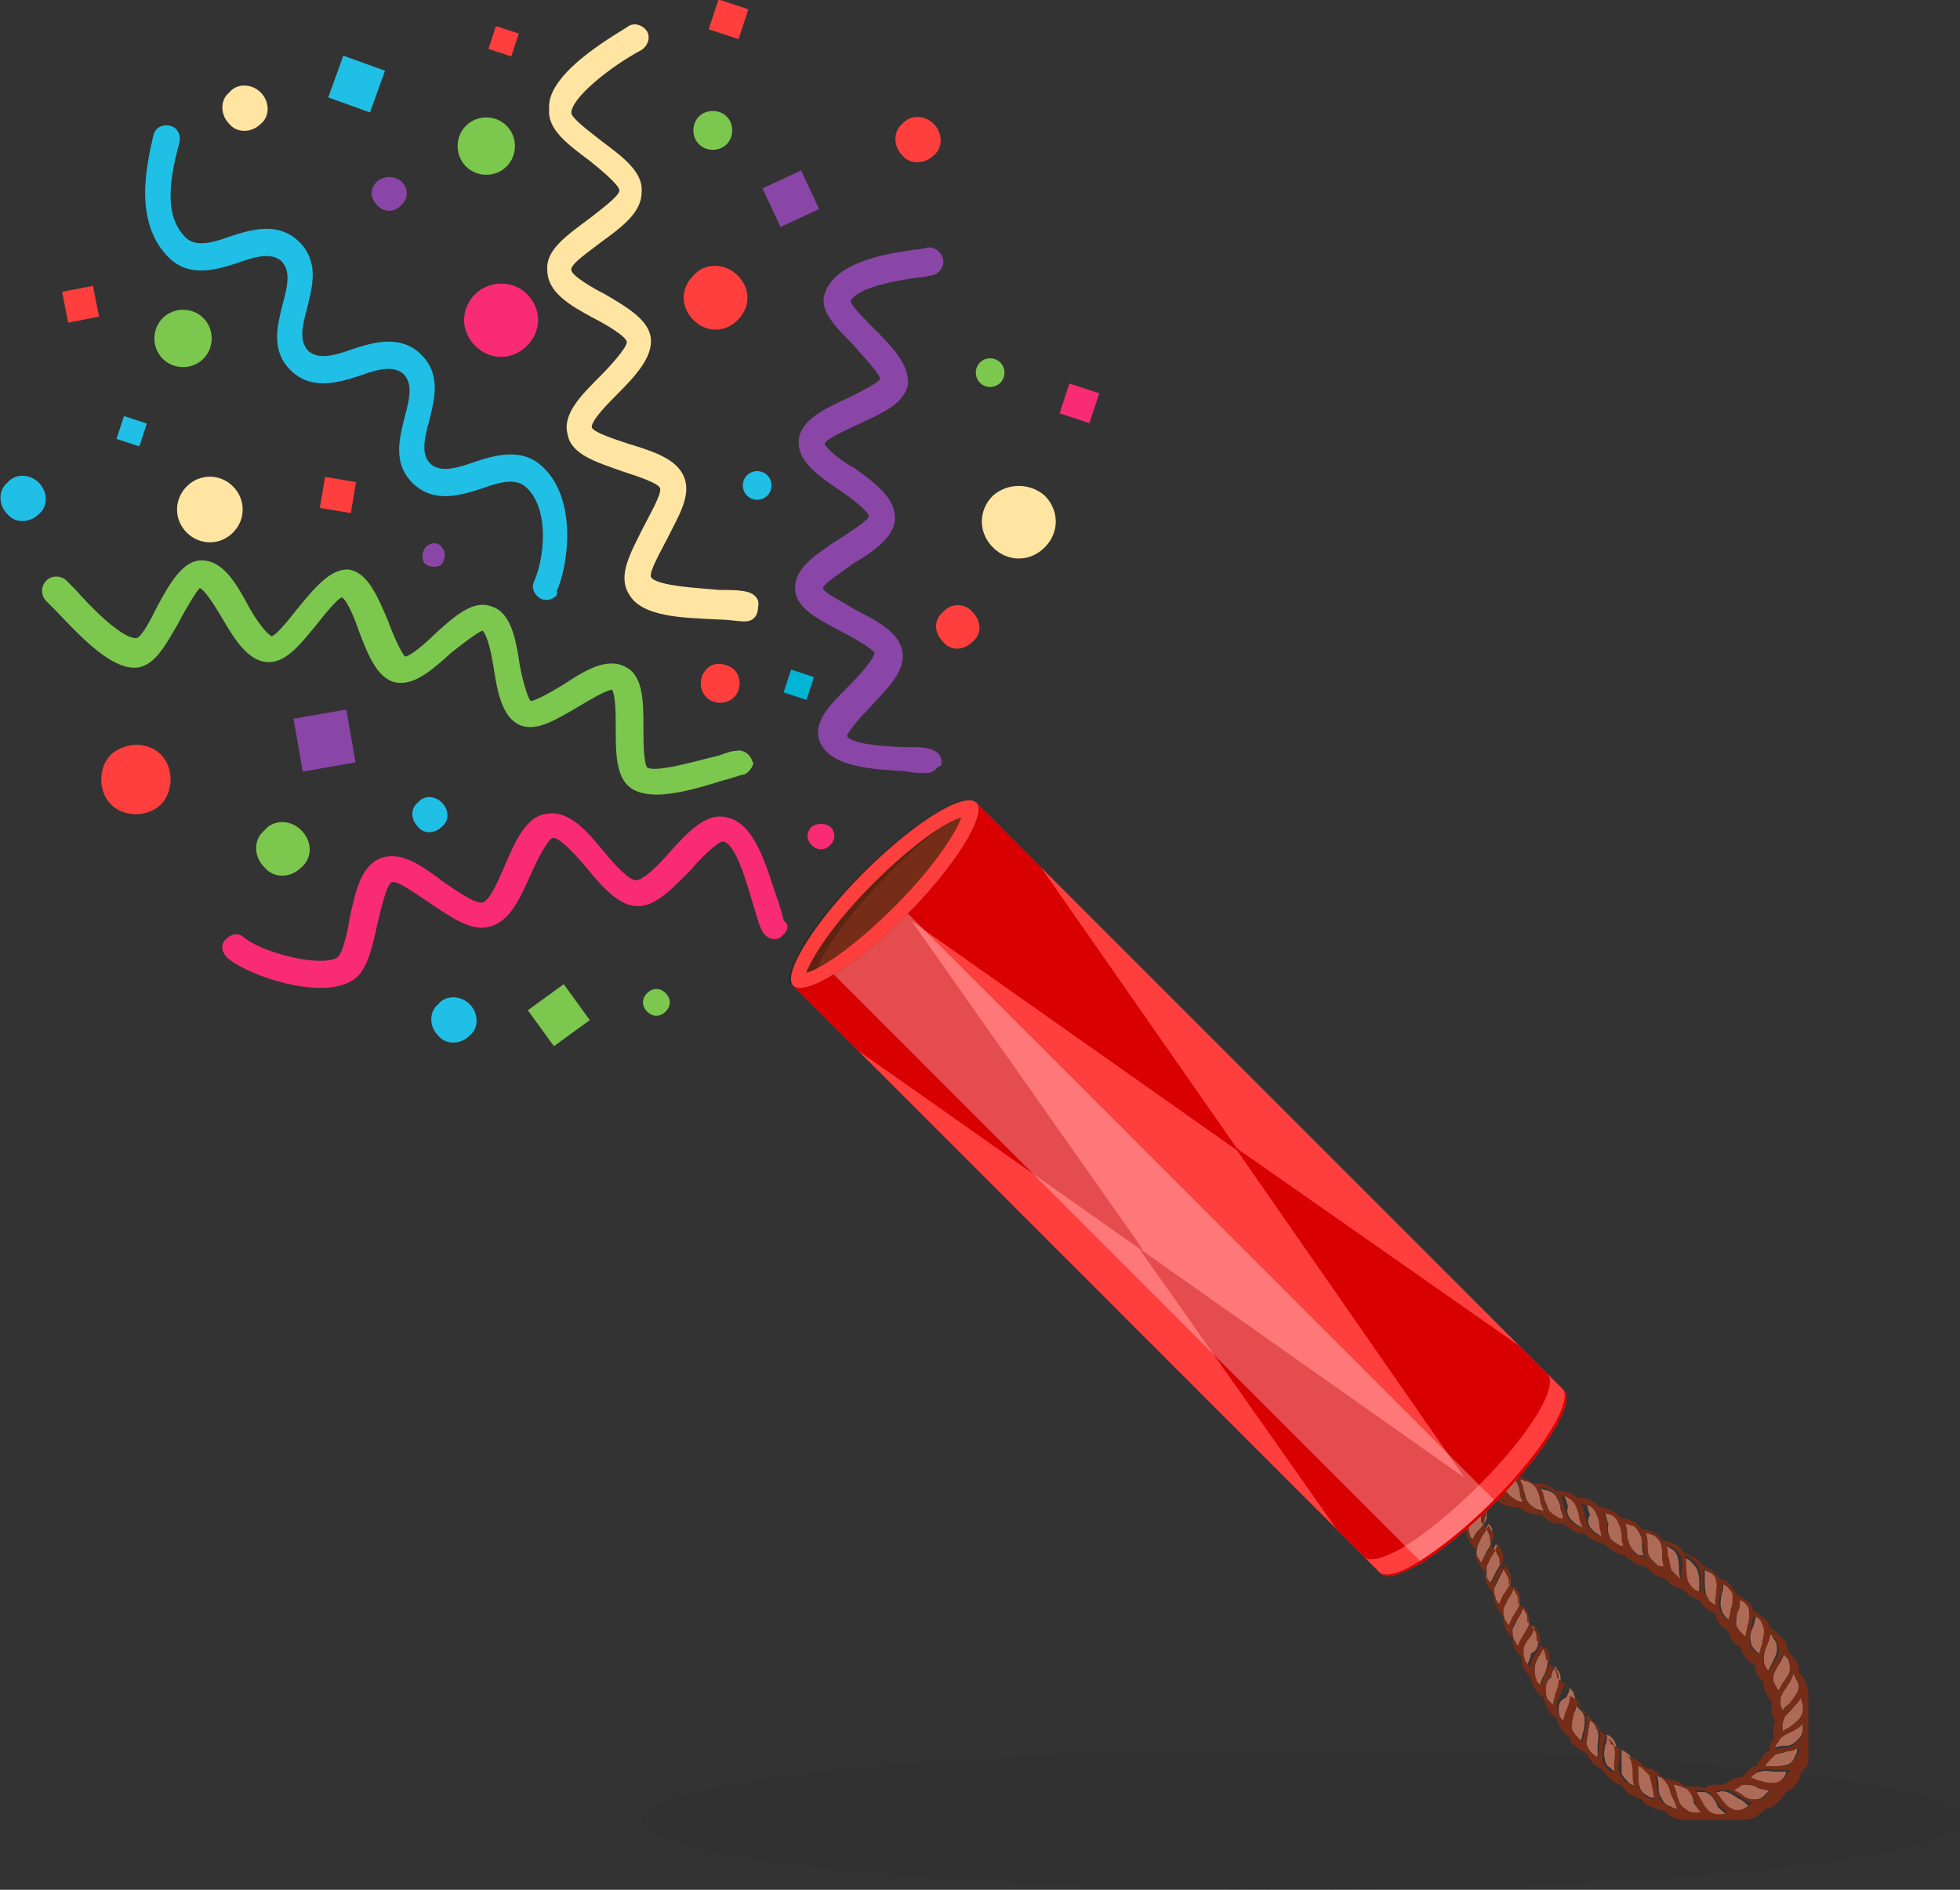 <svg width="168" height="162" viewBox="0 0 168 162" fill="none" xmlns="http://www.w3.org/2000/svg">
<rect x="0" y="0" width="168" height="162" fill="#333333" stroke="none"/>
<ellipse opacity="0.05" cx="111.5" cy="156" rx="56.5" ry="6" fill="black"/>
<g clip-path="url(#clip0)">
<path d="M129.325 128.256C129.484 128.415 129.642 128.573 129.959 128.732C130.118 128.732 130.435 128.89 130.593 128.89C130.435 128.573 130.276 128.256 130.276 127.939C130.276 127.622 130.118 127.305 129.959 126.988C129.801 126.671 129.642 126.512 129.167 126.354C129.008 126.354 128.691 126.195 128.533 126.195C128.691 126.512 128.85 126.829 128.85 127.146C128.85 127.463 129.008 127.939 129.325 128.256Z" fill="#AD6B57"/>
<path d="M128.691 128.098C128.533 127.78 128.374 127.463 128.374 127.146C128.374 126.829 128.216 126.512 128.057 126.195L127.582 127.622C127.74 127.78 127.899 127.939 128.216 128.098C128.374 128.098 128.533 128.098 128.691 128.098Z" fill="#AD6B57"/>
<path d="M131.069 128.89C131.227 129.049 131.386 129.207 131.702 129.366C131.861 129.366 132.178 129.524 132.336 129.524C132.178 129.207 132.019 128.89 132.019 128.573C132.019 128.256 131.861 127.939 131.702 127.622C131.544 127.305 131.386 127.146 130.91 126.988C130.752 126.988 130.435 126.829 130.276 126.829C130.435 127.146 130.593 127.463 130.593 127.78C130.752 128.098 130.752 128.573 131.069 128.89Z" fill="#AD6B57"/>
<path d="M132.812 129.683C132.97 129.841 133.129 130 133.446 130.158C133.604 130.317 133.921 130.317 134.08 130.317C133.921 130 133.921 129.683 133.763 129.366C133.763 129.049 133.604 128.732 133.446 128.415C133.287 128.097 133.129 127.939 132.653 127.78C132.495 127.78 132.178 127.622 132.019 127.622C132.178 127.939 132.336 128.256 132.336 128.573C132.495 128.732 132.653 129.207 132.812 129.683Z" fill="#AD6B57"/>
<path d="M134.714 130.317C134.872 130.476 135.031 130.634 135.348 130.793C135.506 130.951 135.665 130.951 135.982 130.951C135.823 130.634 135.823 130.158 135.665 130C135.665 129.683 135.506 129.366 135.348 129.049C135.189 128.732 135.031 128.573 134.714 128.415C134.555 128.256 134.238 128.256 134.08 128.256C134.238 128.573 134.397 129.049 134.397 129.207C134.238 129.524 134.397 130 134.714 130.317Z" fill="#AD6B57"/>
<path d="M136.457 131.11C136.616 131.268 136.774 131.427 137.091 131.585C137.25 131.744 137.408 131.744 137.725 131.744C137.566 131.427 137.566 130.951 137.566 130.793C137.566 130.476 137.408 130.158 137.25 129.683C137.091 129.366 136.933 129.207 136.616 129.049C136.457 128.89 136.14 128.89 135.982 128.89C136.14 129.207 136.14 129.683 136.299 129.841C135.982 130.317 136.14 130.793 136.457 131.11Z" fill="#AD6B57"/>
<path d="M138.042 131.902C138.2 132.061 138.359 132.219 138.676 132.378C138.834 132.537 138.993 132.537 139.31 132.537C139.151 132.219 139.151 131.744 139.151 131.585C139.151 131.268 138.993 130.951 138.834 130.476C138.676 130.158 138.517 130 138.2 129.841C138.042 129.683 137.725 129.683 137.566 129.683C137.725 130 137.725 130.476 137.883 130.634C137.725 131.11 137.883 131.585 138.042 131.902Z" fill="#AD6B57"/>
<path d="M139.785 132.695C139.944 132.854 140.102 133.012 140.261 133.171C140.419 133.329 140.578 133.329 140.895 133.329C140.736 133.012 140.736 132.537 140.736 132.378C140.736 132.061 140.736 131.744 140.419 131.268C140.261 130.951 140.102 130.793 139.785 130.634C139.627 130.476 139.31 130.476 139.151 130.476C139.468 130.951 139.468 131.268 139.468 131.585C139.468 131.902 139.627 132.378 139.785 132.695Z" fill="#AD6B57"/>
<path d="M141.529 133.646C141.687 133.805 141.846 133.963 142.004 134.122C142.163 134.28 142.321 134.28 142.638 134.28C142.48 133.963 142.48 133.488 142.48 133.329C142.48 133.012 142.48 132.695 142.321 132.219C142.163 131.902 142.004 131.744 141.687 131.585C141.529 131.427 141.37 131.427 141.053 131.427C141.212 131.744 141.212 132.219 141.212 132.378C141.212 132.854 141.212 133.329 141.529 133.646Z" fill="#AD6B57"/>
<path d="M143.114 134.598C143.272 134.756 143.43 134.915 143.589 135.073C143.747 135.232 143.906 135.232 144.064 135.39C143.906 135.073 143.906 134.598 143.906 134.439C143.906 134.122 143.906 133.805 143.747 133.329C143.589 133.012 143.43 132.854 143.114 132.695C142.955 132.537 142.797 132.537 142.48 132.378C142.638 132.695 142.638 133.171 142.638 133.329C142.955 133.805 142.955 134.122 143.114 134.598Z" fill="#AD6B57"/>
<path d="M144.698 135.707C144.857 135.866 145.015 136.183 145.174 136.341C145.332 136.5 145.491 136.5 145.649 136.658C145.649 136.341 145.649 135.866 145.649 135.707C145.649 135.39 145.649 135.073 145.491 134.597C145.332 134.28 145.174 134.122 144.857 133.805C144.698 133.646 144.54 133.646 144.223 133.488C144.381 133.805 144.381 134.28 144.381 134.439C144.54 134.756 144.54 135.232 144.698 135.707Z" fill="#AD6B57"/>
<path d="M146.125 135.549C146.125 135.866 146.125 136.341 146.283 136.817C146.442 136.976 146.442 137.293 146.759 137.451C146.917 137.61 147.076 137.768 147.234 137.768C147.234 137.451 147.234 136.976 147.234 136.817C147.234 136.5 147.393 136.183 147.234 135.707C147.234 135.39 146.917 135.073 146.759 134.915C146.6 134.756 146.442 134.756 146.125 134.598C146.125 134.915 146.125 135.232 146.125 135.549Z" fill="#AD6B57"/>
<path d="M147.551 136.658C147.551 136.976 147.393 137.451 147.551 137.927C147.551 138.085 147.71 138.402 147.868 138.561C148.027 138.719 148.185 138.878 148.344 138.878C148.344 138.561 148.502 138.085 148.502 137.927C148.502 137.61 148.661 137.293 148.661 136.817C148.661 136.5 148.502 136.183 148.185 136.024C148.027 135.866 147.868 135.707 147.71 135.707C147.71 136.024 147.71 136.5 147.551 136.658Z" fill="#AD6B57"/>
<path d="M150.245 139.512C150.087 139.829 149.928 140.305 150.087 140.78C150.087 140.939 150.245 141.256 150.404 141.415C150.562 141.573 150.721 141.732 150.879 141.89C150.879 141.573 151.038 141.256 151.196 140.939C151.355 140.622 151.513 140.305 151.355 139.829C151.355 139.512 151.196 139.195 151.038 138.878C150.879 138.719 150.721 138.561 150.562 138.402C150.404 138.878 150.404 139.195 150.245 139.512Z" fill="#AD6B57"/>
<path d="M149.611 137.451C149.453 137.293 149.294 137.134 149.136 137.134C149.136 137.451 149.136 137.927 148.978 138.085C148.819 138.402 148.819 138.878 148.819 139.354C148.819 139.512 148.978 139.829 149.136 139.988C149.294 140.146 149.453 140.305 149.611 140.463C149.611 140.146 149.77 139.671 149.77 139.512C149.928 139.195 149.928 138.878 149.928 138.402C149.928 138.085 149.928 137.768 149.611 137.451Z" fill="#AD6B57"/>
<path d="M151.672 139.988C151.672 140.463 151.513 140.78 151.355 140.939C151.196 141.256 151.038 141.732 151.038 142.207C151.038 142.366 151.038 142.683 151.196 142.841C151.355 143 151.355 143.158 151.513 143.317C151.672 143 151.83 142.683 151.989 142.366C152.147 142.049 152.306 141.732 152.306 141.415C152.306 141.097 152.306 140.78 151.989 140.463C151.989 140.305 151.83 140.146 151.672 139.988Z" fill="#AD6B57"/>
<path d="M152.623 145.537C152.623 145.695 152.464 146.012 152.623 146.171C152.623 146.329 152.781 146.488 152.781 146.646C152.94 146.329 153.257 146.171 153.415 146.012C153.574 145.854 153.891 145.537 154.049 145.061C154.208 144.744 154.208 144.427 154.049 144.11C154.049 143.951 153.891 143.634 153.732 143.476C153.574 143.793 153.415 144.11 153.257 144.427C152.94 144.744 152.781 145.061 152.623 145.537Z" fill="#AD6B57"/>
<path d="M152.464 142.683C152.306 143 151.989 143.476 151.989 143.793C151.989 143.951 151.989 144.268 152.147 144.427C152.147 144.585 152.306 144.744 152.464 144.902C152.623 144.585 152.781 144.268 152.94 144.11C153.098 143.793 153.415 143.476 153.415 143.158C153.415 142.841 153.415 142.524 153.257 142.207C153.098 142.049 152.94 141.89 152.94 141.732C152.781 142.207 152.623 142.524 152.464 142.683Z" fill="#AD6B57"/>
<path d="M153.732 146.329C153.415 146.488 153.098 146.805 152.94 147.28C152.781 147.439 152.781 147.598 152.781 147.915C152.781 148.073 152.781 148.232 152.781 148.39C153.098 148.232 153.415 148.073 153.574 147.915C153.891 147.756 154.208 147.598 154.366 147.122C154.525 146.805 154.683 146.488 154.525 146.171C154.525 146.012 154.366 145.695 154.366 145.537C154.208 145.854 153.891 146.171 153.732 146.329Z" fill="#AD6B57"/>
<path d="M153.732 148.232C153.415 148.39 152.94 148.549 152.623 148.866C152.464 149.024 152.306 149.183 152.306 149.341C152.306 149.5 152.147 149.659 152.147 149.817C152.464 149.659 152.781 149.659 153.098 149.659C153.415 149.659 153.732 149.5 154.049 149.183C154.208 149.024 154.525 148.707 154.525 148.232C154.525 147.915 154.525 147.756 154.525 147.598C154.208 148.073 153.891 148.232 153.732 148.232Z" fill="#AD6B57"/>
<path d="M151.989 150.451C151.83 150.61 151.672 150.61 151.513 150.927C151.355 151.085 151.355 151.244 151.196 151.402C151.513 151.402 151.989 151.402 152.147 151.402C152.464 151.402 152.781 151.402 153.257 151.244C153.574 151.085 153.732 150.927 153.891 150.451C154.049 150.293 154.049 149.976 154.049 149.817C153.732 149.976 153.257 150.134 153.098 150.134C152.94 150.293 152.464 150.293 151.989 150.451Z" fill="#AD6B57"/>
<path d="M152.147 151.878C151.83 151.878 151.355 151.719 150.879 151.878C150.721 151.878 150.404 152.037 150.245 152.195C150.087 152.354 149.928 152.512 149.928 152.512C150.245 152.512 150.562 152.671 150.879 152.829C151.196 152.988 151.513 152.988 151.989 152.988C152.306 152.988 152.623 152.829 152.781 152.512C152.94 152.354 153.098 152.037 153.098 151.878C152.781 151.878 152.464 151.878 152.147 151.878Z" fill="#AD6B57"/>
<path d="M149.611 152.988C149.453 152.988 149.136 152.988 148.978 153.146C148.819 153.146 148.661 153.305 148.502 153.463C148.819 153.622 149.136 153.78 149.294 153.939C149.611 154.097 149.928 154.256 150.245 154.256C150.562 154.256 150.879 154.256 151.196 153.939C151.355 153.78 151.513 153.622 151.672 153.463C151.196 153.463 150.879 153.305 150.721 153.305C150.562 153.146 150.087 152.988 149.611 152.988Z" fill="#AD6B57"/>
<path d="M146.442 153.78C146.283 153.622 146.125 153.622 145.808 153.622C145.649 153.622 145.491 153.622 145.332 153.622C145.491 153.939 145.649 154.256 145.808 154.415C145.966 154.732 146.125 155.049 146.442 155.366C146.759 155.524 147.076 155.683 147.393 155.683C147.71 155.683 147.868 155.524 148.027 155.524C147.71 155.366 147.393 155.049 147.234 154.89C147.076 154.415 146.759 153.939 146.442 153.78Z" fill="#AD6B57"/>
<path d="M149.136 154.256C148.819 154.098 148.502 153.78 148.027 153.622C147.868 153.622 147.551 153.463 147.393 153.622C147.234 153.622 147.076 153.622 146.917 153.78C147.234 154.098 147.393 154.256 147.551 154.573C147.71 154.732 148.027 155.049 148.344 155.207C148.661 155.366 148.977 155.366 149.294 155.207C149.453 155.049 149.77 155.049 149.928 154.89C149.611 154.573 149.294 154.256 149.136 154.256Z" fill="#AD6B57"/>
<path d="M142.955 152.829C142.797 152.671 142.638 152.512 142.48 152.354C142.321 152.195 142.163 152.195 142.004 152.195C142.163 152.512 142.163 152.988 142.163 153.146C142.163 153.463 142.163 153.78 142.48 154.256C142.638 154.573 142.797 154.732 143.272 154.89C143.43 155.049 143.747 155.049 143.906 155.049C143.747 154.732 143.589 154.415 143.589 154.098C143.272 153.622 143.272 153.146 142.955 152.829Z" fill="#AD6B57"/>
<path d="M144.698 153.463C144.54 153.305 144.381 153.146 144.064 153.146C143.906 153.146 143.747 152.988 143.43 152.988C143.589 153.305 143.589 153.622 143.747 153.939C143.747 154.256 143.906 154.573 144.223 154.89C144.381 155.049 144.698 155.366 145.174 155.366C145.332 155.366 145.649 155.366 145.808 155.366C145.491 155.049 145.332 154.732 145.174 154.573C145.174 154.256 145.015 153.78 144.698 153.463Z" fill="#AD6B57"/>
<path d="M141.37 152.037C141.212 151.878 141.053 151.719 140.895 151.561C140.736 151.402 140.578 151.402 140.419 151.244C140.419 151.561 140.419 152.037 140.419 152.195C140.419 152.512 140.419 152.829 140.578 153.305C140.736 153.622 140.895 153.78 141.212 153.939C141.37 154.098 141.687 154.098 141.846 154.098C141.687 153.78 141.687 153.305 141.687 153.146C141.687 152.829 141.529 152.354 141.37 152.037Z" fill="#AD6B57"/>
<path d="M139.944 150.927C139.785 150.768 139.785 150.451 139.468 150.293C139.31 150.134 139.151 150.134 138.993 149.976C138.993 150.293 138.993 150.768 138.993 150.927C138.993 151.244 138.993 151.561 138.993 152.037C139.151 152.354 139.31 152.512 139.627 152.829C139.785 152.988 139.944 152.988 140.261 153.146C140.102 152.829 140.102 152.354 140.102 152.195C139.944 151.878 140.102 151.402 139.944 150.927Z" fill="#AD6B57"/>
<path d="M138.517 150.927C138.517 150.61 138.676 150.134 138.517 149.658C138.517 149.5 138.359 149.183 138.2 149.024C138.042 148.866 137.883 148.707 137.725 148.707C137.725 149.024 137.725 149.5 137.567 149.658C137.567 149.976 137.408 150.293 137.567 150.768C137.567 151.085 137.725 151.402 138.042 151.561C138.2 151.719 138.359 151.878 138.517 151.878C138.359 151.561 138.517 151.244 138.517 150.927Z" fill="#AD6B57"/>
<path d="M131.861 140.622C131.861 140.463 131.861 140.146 131.702 139.829C131.544 139.671 131.544 139.512 131.386 139.354C131.227 139.671 131.069 139.988 130.91 140.305C130.752 140.622 130.593 140.939 130.435 141.256C130.435 141.573 130.435 141.89 130.593 142.207C130.752 142.366 130.752 142.524 130.91 142.683C131.069 142.366 131.227 142.049 131.227 141.732C131.702 141.573 131.861 141.098 131.861 140.622Z" fill="#AD6B57"/>
<path d="M136.14 148.39C136.14 148.707 135.982 149.024 135.982 149.5C135.982 149.817 136.14 150.134 136.457 150.293C136.616 150.451 136.774 150.61 136.933 150.61C136.933 150.293 136.933 149.817 136.933 149.658C136.933 149.341 137.091 148.866 136.933 148.39C136.933 148.232 136.774 147.915 136.616 147.756C136.457 147.597 136.299 147.439 136.14 147.439C136.299 147.756 136.14 148.232 136.14 148.39Z" fill="#AD6B57"/>
<path d="M134.872 146.963C134.714 147.28 134.714 147.597 134.714 148.073C134.714 148.39 134.872 148.707 135.031 149.024C135.189 149.183 135.348 149.341 135.506 149.5C135.506 149.024 135.665 148.707 135.665 148.549C135.823 148.232 135.823 147.756 135.823 147.28C135.823 147.122 135.665 146.805 135.506 146.646C135.348 146.488 135.189 146.329 135.031 146.171C135.189 146.329 135.031 146.646 134.872 146.963Z" fill="#AD6B57"/>
<path d="M133.604 146.488C133.604 146.805 133.604 147.122 133.921 147.439C134.08 147.597 134.238 147.756 134.397 147.915C134.397 147.439 134.555 147.122 134.714 146.963C134.872 146.646 135.031 146.171 135.031 145.695C135.031 145.536 134.872 145.219 134.872 145.061C134.714 144.902 134.555 144.744 134.555 144.585C134.555 144.902 134.397 145.219 134.238 145.536C133.763 145.695 133.604 146.012 133.604 146.488Z" fill="#AD6B57"/>
<path d="M132.495 144.744C132.495 145.061 132.495 145.378 132.653 145.695C132.812 145.854 132.97 146.012 133.129 146.171C133.129 145.854 133.287 145.378 133.446 145.219C133.604 144.902 133.763 144.427 133.763 143.951C133.763 143.793 133.763 143.476 133.604 143.317C133.446 143.159 133.446 143 133.287 142.841C133.129 143.159 132.97 143.476 132.97 143.793C132.653 143.951 132.495 144.427 132.495 144.744Z" fill="#AD6B57"/>
<path d="M131.861 142.049C131.702 142.366 131.544 142.683 131.544 143.158C131.544 143.476 131.544 143.793 131.702 144.11C131.861 144.268 132.019 144.427 132.019 144.585C132.019 144.268 132.178 143.793 132.336 143.634C132.495 143.317 132.653 142.841 132.653 142.366C132.653 142.207 132.653 141.89 132.495 141.732C132.336 141.573 132.336 141.415 132.178 141.256C132.178 141.573 132.019 141.89 131.861 142.049Z" fill="#AD6B57"/>
<path d="M130.118 138.719C129.959 139.037 129.801 139.354 129.642 139.671C129.642 139.988 129.642 140.305 129.801 140.622C129.959 140.78 129.959 140.939 130.118 141.098C130.276 140.78 130.435 140.463 130.593 140.146C130.752 139.829 131.069 139.512 131.069 139.037C131.069 138.878 131.069 138.561 130.91 138.244C130.752 138.085 130.752 137.927 130.593 137.768C130.435 138.085 130.276 138.402 130.118 138.719Z" fill="#AD6B57"/>
<path d="M129.484 135.549C129.484 135.39 129.484 135.073 129.325 134.756C129.167 134.597 129.167 134.439 129.008 134.28C128.85 134.597 128.691 134.915 128.533 135.232C128.374 135.549 128.216 135.866 128.057 136.183C128.057 136.5 128.057 136.817 128.216 137.134C128.374 137.293 128.374 137.451 128.533 137.61C128.691 137.293 128.85 136.976 129.008 136.658C129.167 136.341 129.484 136.024 129.484 135.549Z" fill="#AD6B57"/>
<path d="M130.118 136.5C129.959 136.341 129.959 136.183 129.801 136.024C129.642 136.341 129.484 136.658 129.325 136.976C129.167 137.293 129.008 137.61 128.85 137.927C128.85 138.244 128.85 138.561 129.008 138.878C129.167 139.037 129.167 139.195 129.325 139.354C129.484 139.037 129.642 138.719 129.801 138.402C129.959 138.085 130.276 137.768 130.276 137.293C130.276 136.976 130.276 136.817 130.118 136.5Z" fill="#AD6B57"/>
<path d="M126.789 128.415L125.363 128.89C125.205 129.207 125.205 129.524 125.363 129.841C125.363 130 125.521 130.159 125.68 130.317C125.838 130 125.997 129.683 126.155 129.524C126.314 129.207 126.631 128.89 126.789 128.415Z" fill="#AD6B57"/>
<path d="M127.423 134.28C127.423 134.598 127.423 134.915 127.423 135.232C127.582 135.39 127.582 135.549 127.74 135.707C127.899 135.39 128.057 135.073 128.216 134.756C128.374 134.439 128.691 134.122 128.691 133.646C128.691 133.488 128.691 133.171 128.533 132.854C128.533 132.695 128.374 132.537 128.216 132.378C128.057 132.695 127.899 133.012 127.74 133.329C127.74 133.646 127.423 133.963 127.423 134.28Z" fill="#AD6B57"/>
<path d="M126.631 132.537C126.631 132.854 126.472 133.171 126.631 133.488C126.631 133.646 126.789 133.805 126.948 133.963C127.106 133.646 127.265 133.329 127.423 133.012C127.582 132.695 127.899 132.378 127.899 131.902C127.899 131.744 127.899 131.427 127.899 131.11C127.899 130.951 127.74 130.793 127.582 130.634C127.423 130.951 127.265 131.268 127.106 131.427C126.948 131.744 126.789 132.061 126.631 132.537Z" fill="#AD6B57"/>
<path d="M126.472 129.683C126.314 130 125.997 130.317 125.997 130.634C125.838 130.951 125.838 131.268 125.997 131.585C125.997 131.744 126.155 131.902 126.314 132.061C126.472 131.744 126.631 131.427 126.789 131.268C126.948 130.951 127.265 130.634 127.423 130.158C127.423 130 127.423 129.683 127.423 129.366C127.423 129.207 127.265 129.049 127.106 128.89C126.948 129.207 126.631 129.524 126.472 129.683Z" fill="#AD6B57"/>
<path d="M151.672 139.512C151.672 139.195 151.513 138.878 151.196 138.719C150.879 138.402 150.562 138.244 150.245 138.085C150.245 137.768 150.087 137.451 149.77 137.293C149.453 136.976 149.136 136.817 148.819 136.658C148.661 136.341 148.502 136.183 148.344 135.866C148.027 135.549 147.71 135.39 147.393 135.39C147.234 135.073 147.076 134.915 146.759 134.598C146.442 134.439 146.125 134.28 145.808 134.122C145.649 133.805 145.491 133.646 145.174 133.488C144.857 133.329 144.54 133.171 144.223 133.012C144.064 132.695 143.906 132.537 143.589 132.378C143.272 132.219 142.955 132.061 142.48 132.061C142.321 131.902 142.163 131.585 141.846 131.427C141.529 131.268 141.212 131.11 140.736 131.11C140.578 130.951 140.419 130.634 140.102 130.476C139.785 130.317 139.468 130.158 138.993 130.158C138.834 130 138.517 129.683 138.2 129.524C137.883 129.366 137.566 129.207 137.091 129.207C136.933 129.049 136.616 128.732 136.299 128.573C135.982 128.415 135.506 128.415 135.189 128.415C135.031 128.256 134.714 127.939 134.397 127.939C134.08 127.78 133.604 127.78 133.287 127.78C133.129 127.622 132.812 127.305 132.495 127.305C132.178 127.146 131.702 127.146 131.386 127.146C131.227 126.988 130.91 126.829 130.593 126.671C130.276 126.512 129.801 126.512 129.484 126.512C129.325 126.354 129.008 126.195 128.691 126.037C128.374 125.878 127.899 125.878 127.582 125.878L127.423 126.354C127.582 126.671 127.74 126.988 127.74 127.305C127.74 127.622 127.899 127.939 128.057 128.256C127.899 128.256 127.582 128.256 127.423 128.098C127.106 127.939 126.948 127.78 126.789 127.622L126.631 128.098C126.789 128.256 126.948 128.415 127.265 128.415C127.582 128.573 127.899 128.573 128.374 128.573C128.374 128.573 128.374 128.732 128.533 128.732C128.691 128.89 128.85 129.049 129.167 129.049C129.484 129.207 129.801 129.207 130.276 129.207C130.276 129.207 130.276 129.366 130.435 129.366C130.593 129.524 130.752 129.683 131.069 129.683C131.386 129.841 131.702 129.841 132.178 129.841C132.178 129.841 132.178 130 132.336 130C132.495 130.158 132.653 130.317 132.97 130.476C133.287 130.634 133.604 130.634 134.08 130.634C134.08 130.634 134.08 130.793 134.238 130.793C134.397 130.951 134.555 131.11 134.872 131.268C135.189 131.427 135.506 131.427 135.823 131.427C135.823 131.427 135.823 131.585 135.982 131.585C136.14 131.744 136.299 131.902 136.616 132.061C136.933 132.219 137.25 132.219 137.567 132.378C137.567 132.378 137.566 132.537 137.725 132.537C137.883 132.695 138.042 132.854 138.359 133.012C138.676 133.171 138.993 133.329 139.31 133.329C139.31 133.329 139.31 133.488 139.468 133.488C139.627 133.646 139.785 133.805 140.102 133.963C140.419 134.122 140.736 134.28 141.053 134.28C141.053 134.28 141.053 134.439 141.212 134.439C141.37 134.598 141.529 134.756 141.687 134.915C142.004 135.073 142.321 135.232 142.638 135.232C142.638 135.232 142.638 135.39 142.797 135.39C142.955 135.549 143.114 135.707 143.272 135.866C143.589 136.024 143.906 136.183 144.223 136.183C144.223 136.183 144.223 136.341 144.381 136.341C144.54 136.5 144.698 136.658 144.857 136.817C145.174 136.976 145.491 137.134 145.808 137.293V137.451C145.966 137.61 146.125 137.768 146.283 137.927C146.6 138.085 146.917 138.244 147.076 138.402V138.561C147.076 138.719 147.234 139.037 147.393 139.195C147.71 139.512 147.868 139.671 148.185 139.829V139.988C148.185 140.146 148.344 140.463 148.502 140.622C148.661 140.939 148.978 141.098 149.294 141.256V141.415C149.294 141.573 149.453 141.89 149.611 142.049C149.77 142.366 150.087 142.524 150.404 142.683V142.841C150.404 143 150.562 143.317 150.562 143.476C150.721 143.793 150.879 143.951 151.196 144.268V144.427C151.196 144.585 151.196 144.902 151.355 145.061C151.513 145.378 151.672 145.695 151.83 145.854V146.012C151.83 146.171 151.83 146.488 151.83 146.646C151.83 146.963 151.989 147.28 152.147 147.439V147.598C152.147 147.756 151.989 147.915 151.989 148.232C151.989 148.549 151.989 148.866 152.147 149.024V148.866C151.989 149.024 151.989 149.183 151.83 149.341C151.672 149.658 151.672 149.976 151.672 150.134H151.513C151.355 150.293 151.196 150.293 151.038 150.61C150.879 150.927 150.721 151.085 150.562 151.402H150.404C150.245 151.402 150.087 151.561 149.928 151.719C149.77 151.878 149.453 152.195 149.294 152.354H149.136C148.978 152.354 148.819 152.354 148.502 152.512C148.185 152.671 148.027 152.829 147.71 152.988H147.551C147.393 152.988 147.234 152.988 146.917 152.988C146.6 152.988 146.283 153.146 146.125 153.305H145.966C145.808 153.146 145.649 153.146 145.332 153.146C145.015 153.146 144.698 153.146 144.381 153.146L144.223 152.988C144.064 152.829 143.906 152.671 143.589 152.671C143.272 152.512 142.955 152.512 142.638 152.512C142.638 152.512 142.638 152.354 142.48 152.354C142.321 152.195 142.163 152.037 142.004 151.878C141.687 151.719 141.37 151.561 141.053 151.561C141.053 151.561 141.053 151.402 140.895 151.402C140.736 151.244 140.578 151.085 140.419 150.927C140.102 150.768 139.785 150.61 139.468 150.61V150.451C139.31 150.293 139.151 150.134 138.993 149.976C138.676 149.817 138.359 149.658 138.042 149.5V149.341C137.883 149.183 137.883 149.024 137.567 148.707C137.25 148.39 136.933 148.232 136.774 148.232V148.073C136.774 147.915 136.616 147.756 136.457 147.439C136.299 147.122 135.982 146.963 135.665 146.805V146.646C135.665 146.488 135.506 146.171 135.348 146.012C135.189 145.695 134.872 145.537 134.555 145.378V145.219C134.555 145.061 134.397 144.744 134.238 144.585C134.08 144.268 133.763 144.11 133.446 143.793V143.634C133.446 143.476 133.287 143.158 133.129 143C132.97 142.683 132.653 142.366 132.495 142.207V142.049C132.495 141.89 132.336 141.573 132.336 141.415C132.178 141.098 131.861 140.78 131.702 140.622V140.463C131.702 140.305 131.702 139.988 131.544 139.829C131.386 139.512 131.227 139.195 130.91 139.037V138.878C130.91 138.719 130.91 138.402 130.752 138.244C130.593 137.927 130.435 137.61 130.118 137.451V137.293C130.118 137.134 130.118 136.817 129.959 136.658C129.801 136.341 129.642 136.024 129.325 135.866V135.707C129.325 135.549 129.325 135.232 129.167 135.073C129.008 134.756 128.85 134.439 128.533 134.122V133.963C128.533 133.805 128.533 133.488 128.374 133.329C128.216 133.012 128.057 132.695 127.74 132.378V132.219C127.74 132.061 127.74 131.744 127.582 131.427C127.423 131.11 127.265 130.793 126.948 130.476V130.317C126.948 130.158 126.948 129.841 126.789 129.524C126.631 129.207 126.472 128.89 126.314 128.573V128.415H126.789C126.631 128.89 126.472 129.207 126.155 129.524C125.997 129.683 125.838 130 125.68 130.317C125.522 130.158 125.522 130 125.363 129.841C125.205 129.524 125.205 129.207 125.363 128.89L124.888 129.049C124.888 129.366 124.888 129.683 125.046 130C125.205 130.317 125.363 130.634 125.68 130.951C125.68 131.268 125.68 131.585 125.838 131.902C125.997 132.219 126.155 132.537 126.472 132.854C126.472 133.171 126.472 133.488 126.631 133.805C126.789 134.122 126.948 134.439 127.265 134.756C127.265 135.073 127.265 135.39 127.423 135.707C127.582 136.024 127.74 136.341 128.057 136.658H128.216H128.057C128.057 136.976 128.057 137.293 128.216 137.61C128.374 137.927 128.533 138.244 128.85 138.561C128.85 138.878 128.85 139.195 129.008 139.512C129.167 139.829 129.325 140.146 129.642 140.305C129.642 140.622 129.642 140.939 129.801 141.256C129.959 141.573 130.276 141.89 130.435 142.049C130.435 142.366 130.435 142.683 130.593 143C130.752 143.317 131.069 143.634 131.227 143.793C131.227 144.11 131.386 144.427 131.544 144.744C131.702 145.061 132.019 145.378 132.336 145.537C132.336 145.854 132.495 146.171 132.653 146.488C132.812 146.805 133.129 147.122 133.446 147.28C133.446 147.598 133.604 147.915 133.763 148.073C133.921 148.39 134.238 148.707 134.555 148.866C134.555 149.183 134.714 149.5 135.031 149.658C135.348 149.976 135.665 150.134 135.982 150.293C136.14 150.61 136.299 150.768 136.457 151.085C136.774 151.402 137.091 151.561 137.408 151.719C137.566 152.037 137.725 152.195 138.042 152.512C138.359 152.829 138.676 152.988 138.993 152.988C139.151 153.305 139.31 153.463 139.627 153.78C139.944 153.939 140.261 154.098 140.736 154.256C140.895 154.573 141.053 154.732 141.529 154.89C141.846 155.049 142.321 155.207 142.638 155.207C142.797 155.366 143.114 155.683 143.43 155.841C143.906 156 144.223 156 144.54 156C144.698 156.158 145.015 156.317 145.491 156.476C145.966 156.476 146.283 156.476 146.759 156.317C147.076 156.476 147.393 156.476 147.868 156.476C148.344 156.476 148.819 156.317 149.136 156C149.453 156 149.77 156 150.245 155.841C150.721 155.683 151.038 155.366 151.355 155.049C151.672 155.049 151.989 154.89 152.306 154.573C152.623 154.256 152.94 153.939 153.098 153.622C153.415 153.463 153.732 153.305 153.891 152.988C154.208 152.671 154.366 152.195 154.366 151.878C154.683 151.719 154.842 151.402 155 151.085C155.159 150.61 155.317 150.293 155.159 149.817C155.317 149.5 155.475 149.183 155.475 148.866C155.475 148.39 155.475 147.915 155.317 147.598C155.475 147.28 155.475 146.963 155.475 146.488C155.475 146.012 155.317 145.695 155 145.378C155 145.061 155 144.744 154.842 144.427C154.683 143.951 154.525 143.634 154.208 143.476C154.208 143.158 154.208 142.841 154.049 142.524C153.891 142.207 153.574 141.89 153.257 141.573C153.257 141.256 153.098 140.939 152.94 140.622C152.306 139.988 151.989 139.671 151.672 139.512ZM125.997 131.585C125.838 131.268 125.838 130.951 125.997 130.634C126.155 130.317 126.314 130 126.472 129.683C126.631 129.524 126.789 129.207 126.948 128.89C127.106 129.049 127.106 129.207 127.265 129.366C127.423 129.683 127.423 129.841 127.265 130.158C127.265 130.634 126.948 130.951 126.631 131.268C126.472 131.427 126.314 131.744 126.155 132.061C126.155 132.061 125.997 131.902 125.997 131.585ZM126.631 133.488C126.472 133.171 126.472 132.854 126.631 132.537C126.789 132.219 126.948 131.902 127.106 131.585C127.265 131.427 127.423 131.11 127.582 130.793C127.74 130.951 127.74 131.11 127.899 131.268C128.057 131.585 128.057 131.744 127.899 132.061C127.899 132.537 127.582 132.854 127.423 133.171C127.265 133.329 127.106 133.646 126.948 134.122C126.948 133.805 126.789 133.646 126.631 133.488ZM127.423 135.232C127.265 134.915 127.265 134.597 127.423 134.28C127.582 133.963 127.74 133.646 127.899 133.329C128.057 133.171 128.216 132.854 128.374 132.378C128.533 132.537 128.533 132.695 128.691 132.854C128.85 133.171 128.85 133.329 128.85 133.646C128.85 134.122 128.533 134.439 128.374 134.756C128.216 134.915 128.057 135.232 127.899 135.707C127.582 135.549 127.423 135.39 127.423 135.232ZM128.216 136.976C128.057 136.658 128.057 136.341 128.057 136.024C128.216 135.707 128.374 135.232 128.533 135.073C128.691 134.915 128.85 134.598 129.008 134.122C129.167 134.28 129.167 134.439 129.325 134.598C129.484 134.915 129.484 135.073 129.484 135.39C129.484 135.866 129.167 136.183 129.008 136.5C128.85 136.658 128.691 136.976 128.533 137.451C128.374 137.451 128.216 137.293 128.216 136.976ZM129.008 138.878C128.85 138.561 128.85 138.244 128.85 137.927C129.008 137.61 129.167 137.134 129.325 136.976C129.484 136.817 129.642 136.5 129.801 136.024C129.959 136.183 129.959 136.341 130.118 136.5C130.276 136.817 130.276 136.976 130.276 137.293C130.276 137.768 129.959 138.085 129.801 138.402C129.642 138.561 129.484 138.878 129.325 139.354C129.167 139.195 129.008 139.037 129.008 138.878ZM129.801 140.622C129.642 140.305 129.642 139.988 129.642 139.671C129.642 139.354 129.959 138.878 130.118 138.719C130.276 138.561 130.435 138.244 130.593 137.768C130.752 137.927 130.91 138.085 130.91 138.244C131.069 138.561 131.069 138.719 131.069 139.037C131.069 139.512 130.752 139.829 130.593 140.146C130.435 140.305 130.276 140.622 130.118 141.098C129.959 140.939 129.959 140.78 129.801 140.622ZM130.752 142.366C130.593 142.049 130.593 141.732 130.593 141.415C130.593 141.098 130.91 140.622 131.069 140.463C131.227 140.305 131.386 139.988 131.544 139.512C131.702 139.671 131.861 139.829 131.861 139.988C132.019 140.305 132.019 140.463 132.019 140.78C132.019 141.256 131.702 141.573 131.544 141.89C131.386 142.049 131.227 142.366 131.227 142.841C130.91 142.683 130.752 142.524 130.752 142.366ZM131.702 143.951C131.544 143.634 131.544 143.317 131.544 143C131.544 142.524 131.702 142.207 131.861 142.049C132.019 141.89 132.178 141.573 132.336 141.098C132.495 141.256 132.653 141.415 132.653 141.573C132.812 141.89 132.812 142.049 132.812 142.207C132.812 142.683 132.653 143.158 132.495 143.476C132.336 143.634 132.178 144.11 132.178 144.427C131.861 144.427 131.702 144.268 131.702 143.951ZM132.653 145.695C132.495 145.378 132.336 145.061 132.495 144.744C132.495 144.268 132.653 143.951 132.812 143.793C132.97 143.634 133.129 143.158 133.129 142.841C133.287 143 133.446 143.158 133.446 143.317C133.604 143.476 133.604 143.793 133.604 143.951C133.604 144.427 133.446 144.902 133.287 145.219C133.287 145.378 133.129 145.854 133.129 146.171C132.97 146.012 132.812 145.854 132.653 145.695ZM133.763 147.28C133.604 146.963 133.446 146.646 133.446 146.329C133.446 145.854 133.604 145.537 133.763 145.219C133.921 144.902 134.08 144.585 134.08 144.268C134.238 144.427 134.397 144.585 134.397 144.744C134.555 144.902 134.555 145.219 134.555 145.378C134.555 145.854 134.397 146.329 134.238 146.646C134.08 146.963 134.08 147.28 133.921 147.598C134.08 147.598 133.921 147.439 133.763 147.28ZM134.714 148.073C134.714 147.598 134.872 147.28 134.872 146.963C135.031 146.646 135.031 146.329 135.189 146.012C135.348 146.171 135.506 146.329 135.665 146.488C135.823 146.646 135.982 146.963 135.982 147.122C135.982 147.598 135.982 148.073 135.823 148.39C135.823 148.707 135.665 149.024 135.665 149.341C135.506 149.183 135.348 149.024 135.189 148.866C134.872 148.549 134.714 148.232 134.714 148.073ZM136.457 150.293C136.14 149.976 136.14 149.817 135.982 149.5C135.982 149.024 135.982 148.707 136.14 148.39C136.14 148.073 136.299 147.756 136.299 147.439C136.457 147.598 136.616 147.598 136.774 147.756C136.933 147.915 137.091 148.232 137.091 148.39C137.25 148.866 137.091 149.341 137.091 149.658C137.091 149.976 136.933 150.293 137.091 150.61C136.774 150.61 136.616 150.451 136.457 150.293ZM137.883 151.719C137.566 151.402 137.408 151.244 137.408 150.927C137.25 150.61 137.408 150.134 137.408 149.817C137.408 149.5 137.567 149.183 137.567 148.866C137.725 149.024 137.883 149.024 138.042 149.183C138.2 149.341 138.359 149.5 138.359 149.817C138.517 150.293 138.359 150.768 138.359 151.085C138.359 151.402 138.359 151.719 138.359 152.037C138.359 151.878 138.042 151.878 137.883 151.719ZM139.468 152.829C139.151 152.671 138.993 152.354 138.834 152.037C138.676 151.719 138.676 151.244 138.834 150.927C138.834 150.61 138.834 150.293 138.834 149.976C138.993 149.976 139.151 150.134 139.31 150.293C139.468 150.451 139.627 150.61 139.785 150.927C139.944 151.402 139.944 151.878 139.944 152.195C139.944 152.512 139.944 152.829 140.102 153.146C139.944 153.146 139.785 152.988 139.468 152.829ZM141.846 154.256C141.687 154.256 141.37 154.098 141.212 154.098C140.895 153.939 140.736 153.622 140.578 153.463C140.419 153.146 140.419 152.671 140.419 152.354C140.419 152.037 140.419 151.719 140.419 151.402C140.578 151.402 140.736 151.561 140.895 151.719C141.053 151.878 141.212 152.037 141.37 152.195C141.529 152.671 141.529 152.988 141.687 153.463C141.687 153.463 141.687 153.78 141.846 154.256ZM143.747 155.049C143.589 155.049 143.272 155.049 143.114 154.89C142.797 154.732 142.48 154.573 142.321 154.256C142.163 153.939 142.004 153.463 142.004 153.146C142.004 152.829 142.004 152.512 141.846 152.195C142.004 152.195 142.163 152.354 142.321 152.354C142.48 152.512 142.797 152.671 142.797 152.829C143.114 153.146 143.114 153.622 143.272 153.939C143.431 154.256 143.589 154.573 143.747 155.049ZM145.808 155.366C145.649 155.366 145.332 155.366 145.174 155.366C144.698 155.366 144.54 155.049 144.223 154.89C143.906 154.573 143.906 154.256 143.747 153.939C143.747 153.622 143.589 153.305 143.43 152.988C143.589 152.988 143.747 152.988 144.064 153.146C144.381 153.305 144.54 153.305 144.698 153.463C145.015 153.78 145.174 154.256 145.332 154.573C145.332 154.732 145.491 155.049 145.808 155.366ZM148.027 155.366C147.868 155.524 147.551 155.524 147.393 155.524C146.917 155.524 146.6 155.366 146.442 155.207C146.125 154.89 145.966 154.573 145.808 154.256C145.649 154.098 145.491 153.622 145.332 153.463C145.491 153.463 145.649 153.463 145.808 153.463C146.125 153.463 146.283 153.622 146.442 153.622C146.759 153.939 147.076 154.256 147.234 154.573C147.393 154.89 147.71 155.049 148.027 155.366ZM147.551 135.707C147.71 135.866 147.868 135.866 148.027 136.024C148.344 136.341 148.502 136.5 148.502 136.817C148.502 137.293 148.502 137.61 148.344 137.927C148.344 138.244 148.185 138.561 148.185 138.878C148.027 138.719 147.868 138.719 147.71 138.561C147.551 138.402 147.393 138.085 147.393 137.927C147.234 137.451 147.393 136.976 147.393 136.658C147.71 136.5 147.71 136.024 147.551 135.707ZM146.6 134.756C146.917 134.915 147.076 135.232 147.076 135.549C147.234 135.866 147.076 136.341 147.076 136.658C147.076 136.976 146.917 137.293 147.076 137.61C146.917 137.451 146.759 137.451 146.6 137.293C146.442 137.134 146.283 136.976 146.125 136.658C145.966 136.183 145.966 135.707 145.966 135.39C145.966 135.073 145.966 134.756 145.966 134.439C146.283 134.598 146.442 134.598 146.6 134.756ZM130.593 128.732C130.435 128.732 130.118 128.732 129.959 128.573C129.642 128.415 129.484 128.256 129.325 128.098C129.008 127.78 128.85 127.305 128.85 126.988C128.85 126.671 128.691 126.354 128.533 126.037C128.691 126.037 129.008 126.037 129.167 126.195C129.484 126.354 129.801 126.512 129.959 126.829C130.118 127.146 130.276 127.622 130.276 127.78C130.276 128.097 130.276 128.415 130.593 128.732ZM132.336 129.524C132.178 129.524 131.861 129.524 131.702 129.366C131.386 129.207 131.227 129.049 131.069 128.89C130.752 128.573 130.593 128.097 130.593 127.78C130.593 127.463 130.435 127.146 130.276 126.829C130.435 126.829 130.752 126.829 130.91 126.988C131.227 127.146 131.544 127.305 131.702 127.622C131.861 127.939 132.019 128.415 132.019 128.573C132.019 128.732 132.178 129.207 132.336 129.524ZM133.446 130C133.129 129.841 132.97 129.683 132.812 129.524C132.495 129.207 132.495 128.732 132.336 128.415C132.336 128.098 132.178 127.78 132.019 127.463C132.178 127.463 132.495 127.463 132.653 127.622C132.97 127.78 133.287 127.939 133.446 128.256C133.604 128.573 133.763 129.049 133.763 129.207C133.763 129.524 133.921 129.841 134.08 130.158C133.921 130.158 133.604 130.158 133.446 130ZM135.189 130.793C134.872 130.634 134.714 130.476 134.555 130.317C134.238 130 134.238 129.524 134.08 129.207C134.08 128.89 133.921 128.573 133.763 128.256C133.921 128.256 134.238 128.256 134.397 128.415C134.714 128.573 134.872 128.732 135.031 129.049C135.189 129.366 135.348 129.841 135.348 130C135.348 130.317 135.506 130.634 135.665 130.951C135.665 130.951 135.348 130.951 135.189 130.793ZM136.933 131.585C136.616 131.427 136.457 131.268 136.299 131.11C135.982 130.793 135.982 130.317 135.823 129.841C135.823 129.524 135.665 129.207 135.506 128.89C135.665 128.89 135.982 129.049 136.14 129.049C136.457 129.207 136.616 129.366 136.774 129.683C136.933 130 137.091 130.476 137.091 130.793C137.091 131.11 137.25 131.427 137.25 131.744C137.408 131.744 137.091 131.585 136.933 131.585ZM138.676 132.378C138.359 132.219 138.2 132.061 138.042 131.902C137.725 131.585 137.725 131.11 137.725 130.634C137.725 130.317 137.566 130 137.408 129.683C137.566 129.683 137.883 129.841 138.042 129.841C138.359 130 138.517 130.158 138.676 130.476C138.834 130.793 138.993 131.268 138.993 131.585C138.993 131.902 138.993 132.219 139.151 132.537C138.993 132.537 138.834 132.537 138.676 132.378ZM140.419 133.329C140.102 133.171 139.944 133.012 139.944 132.854C139.627 132.378 139.468 131.902 139.468 131.585C139.468 131.268 139.468 130.951 139.31 130.634C139.468 130.634 139.785 130.793 139.944 130.793C140.261 130.951 140.419 131.268 140.578 131.427C140.736 131.744 140.736 132.219 140.895 132.537C140.895 132.854 140.895 133.171 141.053 133.488C140.736 133.488 140.578 133.329 140.419 133.329ZM142.004 134.122C141.687 133.963 141.529 133.805 141.529 133.646C141.212 133.329 141.212 132.854 141.212 132.378C141.212 132.061 141.212 131.744 141.053 131.427C141.212 131.427 141.529 131.585 141.687 131.585C142.004 131.744 142.163 132.061 142.321 132.219C142.48 132.537 142.48 133.012 142.48 133.329C142.48 133.646 142.48 133.963 142.638 134.28C142.321 134.28 142.163 134.28 142.004 134.122ZM144.223 135.39C144.064 135.39 143.906 135.232 143.747 135.073C143.589 134.915 143.431 134.756 143.272 134.598C143.114 134.122 143.114 133.646 142.955 133.329C142.955 133.012 142.955 132.695 142.797 132.378C142.955 132.378 143.114 132.537 143.43 132.695C143.747 132.854 143.906 133.171 144.064 133.329C144.223 133.646 144.223 134.122 144.223 134.439C144.064 134.598 144.064 135.073 144.223 135.39ZM145.174 136.183C145.015 136.024 144.857 135.866 144.698 135.549C144.54 135.073 144.54 134.597 144.54 134.28C144.54 133.963 144.54 133.646 144.381 133.329C144.54 133.329 144.698 133.488 145.015 133.646C145.332 133.805 145.491 134.122 145.649 134.439C145.808 134.756 145.808 135.232 145.808 135.549C145.808 135.866 145.808 136.183 145.808 136.5C145.491 136.341 145.332 136.341 145.174 136.183ZM149.453 155.049C149.136 155.207 148.661 155.207 148.502 155.049C148.027 154.89 147.868 154.573 147.71 154.415C147.551 154.256 147.393 153.939 147.076 153.622C147.234 153.622 147.393 153.463 147.551 153.463C147.868 153.463 148.027 153.463 148.185 153.463C148.661 153.622 148.978 153.939 149.294 154.098C149.453 154.256 149.77 154.415 150.245 154.573C149.928 154.732 149.77 154.89 149.453 155.049ZM151.355 153.939C151.038 154.256 150.721 154.256 150.404 154.256C149.928 154.256 149.611 154.098 149.453 153.939C149.295 153.78 148.978 153.622 148.661 153.463C148.819 153.305 148.978 153.305 149.136 153.146C149.295 152.988 149.611 152.988 149.77 152.988C150.245 152.988 150.562 153.146 150.879 153.305C151.196 153.463 151.513 153.463 151.83 153.463C151.672 153.622 151.513 153.78 151.355 153.939ZM152.94 152.354C152.623 152.671 152.306 152.829 152.147 152.829C151.672 152.829 151.355 152.829 151.038 152.671C150.721 152.671 150.404 152.512 150.087 152.354C150.245 152.195 150.245 152.037 150.404 152.037C150.562 151.878 150.721 151.719 151.038 151.719C151.513 151.561 151.989 151.719 152.306 151.719C152.623 151.719 152.94 151.719 153.415 151.719C153.257 152.037 153.098 152.195 152.94 152.354ZM154.049 150.451C153.891 150.768 153.574 151.085 153.415 151.244C153.098 151.402 152.623 151.402 152.306 151.402C151.989 151.402 151.672 151.402 151.355 151.402C151.355 151.244 151.513 151.085 151.672 150.927C151.83 150.768 151.989 150.61 152.147 150.451C152.464 150.293 152.94 150.134 153.257 150.134C153.574 150.134 153.891 149.976 154.208 149.817C154.208 150.134 154.208 150.293 154.049 150.451ZM154.525 148.39C154.525 148.866 154.366 149.024 154.049 149.341C153.732 149.658 153.415 149.817 153.098 149.817C152.781 149.817 152.464 149.976 152.147 149.976C152.147 149.817 152.147 149.658 152.306 149.5C152.464 149.341 152.464 149.183 152.623 149.024C152.94 148.707 153.415 148.549 153.732 148.39C153.891 148.232 154.366 148.073 154.525 147.756C154.683 147.915 154.683 148.073 154.525 148.39ZM154.525 146.171C154.525 146.646 154.525 146.963 154.366 147.122C154.208 147.439 153.732 147.756 153.574 147.915C153.415 148.073 153.098 148.232 152.781 148.39C152.781 148.232 152.781 148.073 152.781 147.915C152.781 147.598 152.94 147.439 152.94 147.28C153.098 146.963 153.574 146.646 153.732 146.329C153.891 146.171 154.208 145.854 154.366 145.537C154.366 145.695 154.525 146.012 154.525 146.171ZM154.049 144.11C154.208 144.427 154.208 144.744 154.049 145.061C153.891 145.378 153.574 145.695 153.415 146.012C153.257 146.171 152.94 146.488 152.781 146.646C152.781 146.488 152.623 146.329 152.623 146.171C152.623 145.854 152.623 145.695 152.623 145.537C152.781 145.061 153.098 144.744 153.257 144.427C153.415 144.268 153.574 143.951 153.732 143.476C153.891 143.793 153.891 143.951 154.049 144.11ZM153.257 142.207C153.415 142.524 153.415 142.841 153.415 143.158C153.415 143.634 153.098 143.951 152.94 144.11C152.781 144.268 152.623 144.585 152.464 144.902C152.306 144.744 152.306 144.585 152.147 144.427C151.989 144.11 151.989 143.951 151.989 143.793C151.989 143.317 152.306 143 152.464 142.683C152.623 142.524 152.781 142.049 152.781 141.732C152.94 141.89 153.098 142.049 153.257 142.207ZM152.147 140.463C152.306 140.78 152.464 141.098 152.464 141.415C152.464 141.89 152.306 142.207 152.147 142.366C151.989 142.524 151.83 142.841 151.672 143.317C151.513 143.158 151.355 143 151.355 142.841C151.196 142.683 151.196 142.366 151.196 142.207C151.196 141.732 151.355 141.256 151.513 140.939C151.672 140.622 151.672 140.305 151.83 139.988C151.83 140.146 151.989 140.305 152.147 140.463ZM150.879 138.878C151.038 139.195 151.196 139.512 151.196 139.829C151.196 140.305 151.038 140.622 151.038 140.939C150.879 141.256 150.879 141.573 150.721 141.89C150.562 141.732 150.404 141.573 150.245 141.415C150.087 141.256 150.087 140.939 149.928 140.78C149.928 140.305 150.087 139.829 150.087 139.512C150.087 139.195 150.245 138.878 150.245 138.561C150.562 138.561 150.721 138.719 150.879 138.878ZM149.928 138.244C149.928 138.719 149.928 139.037 149.77 139.354C149.77 139.671 149.611 139.988 149.611 140.305C149.453 140.146 149.295 139.988 149.136 139.829C148.978 139.671 148.978 139.512 148.819 139.354C148.661 138.878 148.819 138.402 148.978 138.085C148.978 137.768 149.136 137.451 149.136 137.134C149.295 137.293 149.453 137.293 149.611 137.451C149.928 137.768 149.928 138.085 149.928 138.244Z" fill="#752D17"/>
<path d="M83.681 68.805L134.08 119.219C135.031 120.171 132.495 124.451 128.216 128.732L128.057 128.89C125.838 131.11 123.62 132.854 121.876 133.963C120.133 134.915 118.865 135.39 118.39 134.915L67.991 84.5L83.681 68.805Z" fill="#FF3F3E"/>
<path d="M83.681 68.805L89.228 74.354L106.028 98.451L106.345 98.768L106.028 98.61L78.134 78.951L97.786 106.854L97.945 107.171L97.628 107.012L73.538 90.049L67.991 84.5L83.681 68.805Z" fill="#D80001"/>
<path d="M130.276 115.415L134.08 119.219C135.031 120.171 132.495 124.451 128.216 128.732L128.057 128.89C125.838 131.11 123.62 132.854 121.876 133.963C120.133 134.915 118.865 135.39 118.39 134.915L114.586 131.11L97.628 107.012L97.469 106.854L97.628 107.012L125.521 126.671L106.028 98.61L105.869 98.293L106.028 98.451L130.276 115.415Z" fill="#D80001"/>
<path d="M126.789 127.305C124.412 129.683 122.193 131.427 120.45 132.537C118.865 133.488 117.439 133.963 116.963 133.488L118.231 134.756C118.707 135.232 119.974 134.915 121.718 133.805C123.461 132.695 125.68 130.951 127.899 128.732L128.057 128.573C132.336 124.293 134.872 120.012 133.921 119.061L132.653 117.793C133.604 118.902 131.069 123.024 126.789 127.305Z" fill="#FF3F3E"/>
<path opacity="0.3" d="M75.915 76.415L128.057 128.573L127.899 128.732C125.68 130.951 123.461 132.695 121.718 133.805L70.21 82.281L75.915 76.415Z" fill="white"/>
<path d="M83.681 68.805C84.632 69.756 81.938 74.195 77.659 78.476C73.379 82.756 68.942 85.451 67.991 84.5C67.04 83.549 69.734 79.11 74.013 74.829C78.292 70.549 82.572 67.854 83.681 68.805Z" fill="#752D17"/>
<path opacity="0.2" d="M76.232 74.829C79.085 71.976 81.779 69.915 83.681 68.963C83.681 68.963 83.681 68.805 83.522 68.805C82.572 67.854 78.134 70.549 73.855 74.829C69.576 79.11 66.881 83.549 67.832 84.5C68.149 84.817 68.942 84.817 69.893 84.341C69.417 83.073 72.112 78.951 76.232 74.829Z" fill="black"/>
<path d="M74.806 75.78C78.292 72.293 81.145 70.39 82.413 70.073C81.938 71.341 80.194 74.195 76.707 77.683C73.221 81.171 70.368 83.073 69.1 83.39C69.576 82.122 71.319 79.268 74.806 75.78ZM74.013 74.829C69.734 79.11 67.04 83.549 67.991 84.5C68.942 85.451 73.379 82.756 77.659 78.476C81.938 74.195 84.632 69.756 83.681 68.805C82.572 67.854 78.292 70.549 74.013 74.829Z" fill="#FF3F3E"/>
<path d="M47.705 51.049C47.388 51.366 46.912 51.524 46.437 51.366C45.803 51.049 45.486 50.415 45.803 49.781C46.595 48.037 47.229 43.598 45.01 41.695C44.218 41.061 43.108 41.219 41.365 41.854C39.463 42.488 37.244 43.122 35.501 41.537C33.599 39.793 34.233 37.573 34.709 35.671C35.184 33.927 35.343 32.817 34.55 32.024C33.758 31.39 32.648 31.549 30.905 32.183C29.003 32.817 26.784 33.451 25.041 31.866C23.139 30.122 23.773 27.902 24.248 26C24.724 24.256 24.882 23.146 24.09 22.354C23.298 21.72 22.188 21.878 20.445 22.512C18.543 23.146 16.324 23.78 14.581 22.195C11.253 19.024 12.679 13.793 13.154 11.573C13.313 10.939 13.947 10.622 14.581 10.78C15.215 10.939 15.532 11.573 15.373 12.207C14.581 15.22 13.947 18.549 16.007 20.451C16.8 21.085 17.909 20.927 19.652 20.293C21.554 19.659 23.773 19.024 25.516 20.61C27.418 22.354 26.784 24.573 26.309 26.476C25.833 28.22 25.675 29.329 26.467 30.122C27.26 30.756 28.369 30.598 30.113 29.963C32.014 29.329 34.233 28.695 35.977 30.28C37.878 32.024 37.244 34.244 36.769 36.146C36.294 37.89 36.135 39 36.927 39.793C37.72 40.427 38.829 40.268 40.573 39.634C42.474 39 44.693 38.366 46.437 39.951C49.606 42.805 48.655 48.671 47.705 50.732C47.863 50.732 47.705 50.89 47.705 51.049Z" fill="#20BFE6"/>
<path d="M67.198 80.061C67.04 80.219 67.04 80.219 66.881 80.378C66.248 80.695 65.614 80.378 65.296 79.744C64.98 79.11 64.821 78.317 64.504 77.366C64.029 75.781 63.078 72.293 61.968 72.134C61.493 72.134 59.908 73.719 59.274 74.512C57.689 76.097 56.263 77.683 54.678 77.683C53.093 77.683 51.667 76.097 50.24 74.354C49.448 73.402 48.022 71.817 47.388 71.817C46.912 71.976 45.961 73.878 45.486 74.988C44.535 77.049 43.742 78.951 41.999 79.427C40.414 79.902 38.671 78.634 36.769 77.366C35.818 76.732 34.075 75.463 33.599 75.622C33.124 75.781 32.648 78 32.331 79.268C31.856 81.488 31.38 83.549 29.954 84.183C27.26 85.61 21.396 83.707 19.494 82.122C19.018 81.646 18.86 81.012 19.335 80.537C19.811 80.061 20.445 79.902 20.92 80.378C22.505 81.646 27.26 82.915 28.845 82.122C29.32 81.963 29.796 79.902 29.954 78.793C30.43 76.573 30.905 74.195 32.648 73.561C34.392 72.927 36.135 74.195 38.037 75.622C38.988 76.256 40.731 77.524 41.365 77.366C41.999 77.207 42.791 75.305 43.267 74.195C44.218 71.976 45.169 69.915 46.912 69.756C48.814 69.439 50.399 71.341 51.825 73.085C52.618 74.037 53.886 75.463 54.519 75.463C55.153 75.463 56.58 74.037 57.372 73.085C58.957 71.341 60.542 69.597 62.285 70.073C64.663 70.549 65.614 74.037 66.564 76.89C66.881 77.683 67.04 78.476 67.198 78.951C67.674 79.268 67.515 79.744 67.198 80.061Z" fill="#F92B75"/>
<path d="M80.194 65.951C79.877 66.268 79.56 66.268 79.243 66.268C78.926 66.268 78.292 66.268 77.659 66.11C74.806 65.951 71.002 65.793 70.21 63.415C69.734 61.829 71.16 60.402 72.745 58.817C73.538 58.024 74.964 56.439 74.964 55.963C74.806 55.646 73.221 54.695 72.27 54.219C70.21 53.11 68.149 52.158 68.149 50.415C68.149 48.671 69.893 47.561 71.794 46.293C72.745 45.658 74.33 44.707 74.489 44.232C74.33 43.756 72.904 42.646 71.953 42.012C70.051 40.744 68.308 39.476 68.466 37.732C68.625 35.988 70.685 35.036 72.745 34.085C73.696 33.61 75.281 32.817 75.44 32.5C75.44 32.024 73.855 30.439 73.221 29.646C71.636 28.061 70.21 26.634 70.685 25.207C71.478 22.512 75.915 21.72 78.451 21.402C78.926 21.402 79.243 21.244 79.402 21.244C80.036 21.085 80.67 21.561 80.828 22.195C80.987 22.829 80.511 23.463 79.877 23.622C79.56 23.622 79.243 23.78 78.768 23.78C77.5 23.939 73.379 24.573 72.904 25.841C73.062 26.317 74.172 27.427 74.806 28.061C76.391 29.646 77.975 31.232 77.817 32.976C77.5 34.561 75.757 35.354 73.696 36.305C72.745 36.78 70.844 37.573 70.685 38.049C70.844 38.524 72.27 39.634 73.221 40.11C74.964 41.378 76.708 42.646 76.708 44.39C76.708 45.976 74.964 47.244 73.062 48.354C72.27 48.988 70.685 49.939 70.527 50.415C70.685 50.89 72.428 51.683 73.379 52.317C75.281 53.268 77.025 54.219 77.341 55.805C77.659 57.549 76.074 58.976 74.489 60.719C73.855 61.354 72.745 62.622 72.587 63.097C73.062 63.89 76.708 64.049 77.817 64.049C78.609 64.049 79.243 64.049 79.719 64.207C80.353 64.366 80.828 64.841 80.67 65.634C80.511 65.634 80.353 65.793 80.194 65.951Z" fill="#8A46A7"/>
<path d="M64.663 52.951C64.346 53.268 64.029 53.268 63.712 53.268C63.236 53.268 62.444 53.11 61.651 53.11C58.64 52.951 54.995 52.951 53.886 50.89C52.935 49.305 54.044 47.402 55.153 45.183C55.629 44.232 56.738 42.329 56.58 41.854C56.421 41.378 54.361 40.744 53.41 40.427C51.191 39.634 48.972 39 48.656 37.256C48.18 35.512 49.765 33.927 51.508 32.183C52.301 31.39 53.727 29.805 53.727 29.329C53.727 28.854 51.825 27.744 50.874 27.268C48.814 26.159 46.912 25.049 46.912 23.146C46.754 21.402 48.655 20.134 50.557 18.707C51.35 18.073 53.093 16.805 53.093 16.329C53.093 15.854 51.35 14.427 50.557 13.793C48.655 12.366 46.912 11.098 47.071 9.354C46.754 6.024 53.886 2.378 53.886 2.219C54.52 1.902 55.153 2.219 55.47 2.695C55.787 3.329 55.47 3.963 54.995 4.28C52.301 5.707 48.972 8.402 48.972 9.671C48.972 10.146 50.716 11.415 51.508 12.049C53.41 13.476 55.153 14.744 54.995 16.488C54.995 18.232 53.252 19.5 51.508 20.768C50.716 21.402 48.814 22.671 48.972 23.146C48.972 23.622 50.874 24.732 51.825 25.207C53.727 26.317 55.629 27.427 55.787 29.012C55.946 30.598 54.52 32.183 52.935 33.768C52.142 34.561 50.716 35.988 50.716 36.622C50.874 37.097 52.935 37.732 53.886 38.049C55.946 38.683 58.006 39.317 58.64 40.902C59.274 42.488 58.165 44.232 57.214 46.134C56.738 47.085 55.629 48.988 55.787 49.463C56.263 50.256 60.066 50.415 61.651 50.573C62.602 50.573 63.395 50.573 64.029 50.732C64.663 50.89 65.138 51.366 64.98 52C64.98 52.476 64.821 52.793 64.663 52.951Z" fill="#FFE5A1"/>
<path d="M64.187 66.11C64.029 66.268 63.87 66.427 63.553 66.427C63.078 66.585 62.602 66.744 61.968 66.902C58.482 68.012 55.629 68.646 54.044 67.537C52.776 66.585 52.776 64.524 52.776 62.305C52.776 61.354 52.776 59.61 52.459 59.134C51.984 59.134 50.399 60.085 49.606 60.561C47.705 61.671 45.961 62.781 44.535 62.146C43.108 61.512 42.633 59.451 42.316 57.232C42.157 56.281 41.84 54.537 41.365 54.061C40.89 54.219 39.463 55.329 38.671 55.963C37.086 57.39 35.501 58.817 33.916 58.5C32.331 58.183 31.539 56.122 30.746 54.061C30.43 53.11 29.796 51.524 29.32 51.207C28.845 51.366 27.735 52.793 27.101 53.585C25.675 55.329 24.407 56.915 22.822 56.756C21.237 56.597 20.128 54.854 19.018 52.951C18.543 52.158 17.592 50.573 17.117 50.415C16.8 50.732 15.849 52.317 15.373 53.268C14.264 55.171 13.313 57.073 11.728 57.232C9.668 57.39 7.29 55.012 4.755 52.317C4.438 52 4.279 51.841 3.962 51.524C3.487 51.049 3.487 50.256 3.962 49.781C4.438 49.305 5.23 49.305 5.706 49.781C5.864 49.939 6.181 50.256 6.498 50.573C7.449 51.683 10.46 54.854 11.728 54.695C12.204 54.537 12.996 52.951 13.471 52C14.581 49.939 15.69 48.037 17.275 48.037C19.018 48.037 20.128 49.781 21.237 51.841C21.713 52.793 22.822 54.378 23.298 54.537C23.773 54.378 24.882 52.951 25.516 52.158C26.943 50.415 28.369 48.671 29.954 48.829C31.539 49.146 32.331 51.049 33.282 53.268C33.599 54.219 34.392 55.963 34.709 56.281C35.184 56.281 36.61 55.012 37.244 54.378C38.988 52.793 40.573 51.366 42.157 52C43.742 52.476 44.218 54.695 44.535 56.915C44.693 57.866 45.169 59.768 45.486 60.085C45.961 60.085 47.546 59.134 48.339 58.658C50.24 57.39 52.142 56.281 53.727 57.232C55.153 58.024 55.153 60.244 55.153 62.463C55.153 63.415 55.153 65.317 55.47 65.793C56.263 66.268 59.908 65.159 61.334 64.841C61.968 64.683 62.602 64.366 63.078 64.366C63.712 64.207 64.346 64.683 64.504 65.317C64.663 65.317 64.504 65.793 64.187 66.11Z" fill="#7CC74E"/>
<path d="M19.969 41.695C21.079 42.805 21.079 44.549 19.969 45.658C18.86 46.768 17.117 46.768 16.007 45.658C14.898 44.549 14.898 42.805 16.007 41.695C17.117 40.585 18.86 40.585 19.969 41.695Z" fill="#FFE5A1"/>
<path d="M62.285 9.988C62.919 10.622 62.919 11.732 62.285 12.366C61.651 13 60.542 13 59.908 12.366C59.274 11.732 59.274 10.622 59.908 9.988C60.542 9.354 61.651 9.354 62.285 9.988Z" fill="#7CC74E"/>
<path d="M62.919 57.39C63.553 58.024 63.553 59.134 62.919 59.768C62.285 60.402 61.176 60.402 60.542 59.768C59.908 59.134 59.908 58.024 60.542 57.39C61.017 56.756 62.127 56.756 62.919 57.39Z" fill="#FF3F3E"/>
<path d="M57.055 85.134C57.531 85.61 57.531 86.244 57.055 86.719C56.58 87.195 55.946 87.195 55.47 86.719C54.995 86.244 54.995 85.61 55.47 85.134C55.946 84.659 56.58 84.659 57.055 85.134Z" fill="#7CC74E"/>
<path d="M71.161 70.866C71.636 71.341 71.636 71.976 71.161 72.451C70.685 72.927 70.051 72.927 69.576 72.451C69.1 71.976 69.1 71.341 69.576 70.866C70.051 70.549 70.685 70.549 71.161 70.866Z" fill="#F92B75"/>
<path d="M40.256 86.085C41.048 86.878 41.048 88.146 40.256 88.781C39.463 89.573 38.195 89.573 37.561 88.781C36.769 87.988 36.769 86.719 37.561 86.085C38.195 85.293 39.463 85.293 40.256 86.085Z" fill="#20BFE6"/>
<path d="M13.788 64.683C14.898 65.793 14.898 67.854 13.788 68.963C12.679 70.073 10.619 70.073 9.509 68.963C8.4 67.854 8.4 65.793 9.509 64.683C10.777 63.573 12.679 63.573 13.788 64.683Z" fill="#FF3F3E"/>
<path d="M37.878 68.805C38.512 69.439 38.512 70.39 37.878 70.866C37.244 71.5 36.294 71.5 35.818 70.866C35.184 70.232 35.184 69.281 35.818 68.805C36.294 68.171 37.244 68.171 37.878 68.805Z" fill="#20BFE6"/>
<path d="M45.169 25.207C46.437 26.476 46.437 28.378 45.169 29.646C43.901 30.915 41.999 30.915 40.731 29.646C39.463 28.378 39.463 26.476 40.731 25.207C41.84 24.098 43.901 23.939 45.169 25.207Z" fill="#F92B75"/>
<path d="M34.392 15.537C35.026 16.171 35.026 16.963 34.392 17.598C33.758 18.232 32.965 18.232 32.331 17.598C31.697 16.963 31.697 16.171 32.331 15.537C32.965 15.061 33.758 15.061 34.392 15.537Z" fill="#8A46A7"/>
<path d="M43.425 10.78C44.376 11.732 44.376 13.317 43.425 14.268C42.474 15.22 40.89 15.22 39.939 14.268C38.988 13.317 38.988 11.732 39.939 10.78C40.89 9.829 42.474 9.829 43.425 10.78Z" fill="#7CC74E"/>
<path d="M80.036 10.622C80.828 11.415 80.828 12.683 80.036 13.317C79.243 14.11 77.975 14.11 77.341 13.317C76.549 12.524 76.549 11.256 77.341 10.622C77.975 9.829 79.243 9.829 80.036 10.622Z" fill="#FF3F3E"/>
<path d="M63.236 23.622C64.346 24.732 64.346 26.317 63.236 27.427C62.127 28.537 60.542 28.537 59.432 27.427C58.323 26.317 58.323 24.732 59.432 23.622C60.383 22.512 62.127 22.512 63.236 23.622Z" fill="#FF3F3E"/>
<path d="M85.741 31.073C86.217 31.549 86.217 32.341 85.741 32.817C85.266 33.293 84.473 33.293 83.998 32.817C83.522 32.341 83.522 31.549 83.998 31.073C84.473 30.598 85.266 30.598 85.741 31.073Z" fill="#7CC74E"/>
<path d="M83.364 52.476C84.156 53.268 84.156 54.378 83.364 55.012C82.572 55.805 81.462 55.805 80.828 55.012C80.036 54.219 80.036 53.11 80.828 52.476C81.462 51.683 82.73 51.683 83.364 52.476Z" fill="#FF3F3E"/>
<path d="M89.545 42.488C90.813 43.756 90.813 45.659 89.545 46.927C88.277 48.195 86.375 48.195 85.107 46.927C83.84 45.659 83.84 43.756 85.107 42.488C86.375 41.378 88.277 41.378 89.545 42.488Z" fill="#FFE5A1"/>
<path d="M3.328 41.378C4.121 42.171 4.121 43.439 3.328 44.073C2.536 44.866 1.268 44.866 0.634 44.073C-0.158 43.281 -0.158 42.012 0.634 41.378C1.268 40.585 2.536 40.585 3.328 41.378Z" fill="#20BFE6"/>
<path d="M37.878 46.927C38.195 47.244 38.195 47.878 37.878 48.354C37.561 48.671 36.927 48.671 36.452 48.354C36.135 48.037 36.135 47.402 36.452 46.927C36.927 46.451 37.561 46.451 37.878 46.927Z" fill="#8A46A7"/>
<path d="M17.434 27.268C18.384 28.22 18.384 29.805 17.434 30.756C16.483 31.707 14.898 31.707 13.947 30.756C12.996 29.805 12.996 28.22 13.947 27.268C14.898 26.317 16.483 26.317 17.434 27.268Z" fill="#7CC74E"/>
<path d="M25.833 71.183C26.784 72.134 26.784 73.561 25.833 74.354C24.882 75.305 23.456 75.305 22.664 74.354C21.713 73.402 21.713 71.976 22.664 71.183C23.456 70.232 24.882 70.232 25.833 71.183Z" fill="#7CC74E"/>
<path d="M65.772 40.744C66.248 41.219 66.248 42.012 65.772 42.488C65.297 42.963 64.504 42.963 64.029 42.488C63.553 42.012 63.553 41.219 64.029 40.744C64.504 40.268 65.297 40.268 65.772 40.744Z" fill="#20BFE6"/>
<path d="M22.347 7.927C23.139 8.719 23.139 9.988 22.347 10.622C21.554 11.415 20.286 11.415 19.652 10.622C18.86 9.829 18.86 8.561 19.652 7.927C20.286 7.134 21.554 7.134 22.347 7.927Z" fill="#FFE5A1"/>
<path d="M29.425 4.773L28.135 8.352L31.713 9.642L33.003 6.063L29.425 4.773Z" fill="#20BFE6"/>
<path d="M27.861 40.883L27.416 43.541L30.073 43.986L30.518 41.328L27.861 40.883Z" fill="#FF3F3E"/>
<path d="M48.321 84.369L45.242 86.603L47.476 89.683L50.555 87.449L48.321 84.369Z" fill="#7CC74E"/>
<path d="M29.685 60.824L25.157 61.614L25.948 66.143L30.475 65.353L29.685 60.824Z" fill="#8A46A7"/>
<path d="M91.664 32.872L90.821 35.432L93.38 36.275L94.223 33.716L91.664 32.872Z" fill="#F92B75"/>
<path d="M7.967 24.498L5.324 25.02L5.845 27.664L8.488 27.142L7.967 24.498Z" fill="#FF3F3E"/>
<path d="M61.587 -0.047L60.743 2.513L63.302 3.357L64.146 0.798L61.587 -0.047Z" fill="#FF3F3E"/>
<path d="M67.811 57.398L67.167 59.355L69.124 60L69.768 58.042L67.811 57.398Z" fill="#00B5D4"/>
<path d="M42.511 2.235L41.866 4.192L43.823 4.837L44.468 2.879L42.511 2.235Z" fill="#FF3F3E"/>
<path d="M10.63 35.666L9.986 37.624L11.944 38.267L12.587 36.309L10.63 35.666Z" fill="#20BFE6"/>
<path d="M68.671 14.612L65.365 16.149L66.901 19.456L70.207 17.919L68.671 14.612Z" fill="#8A46A7"/>
</g>
<defs>
<clipPath id="clip0">
<rect width="155" height="156" fill="white"/>
</clipPath>
</defs>
</svg>

